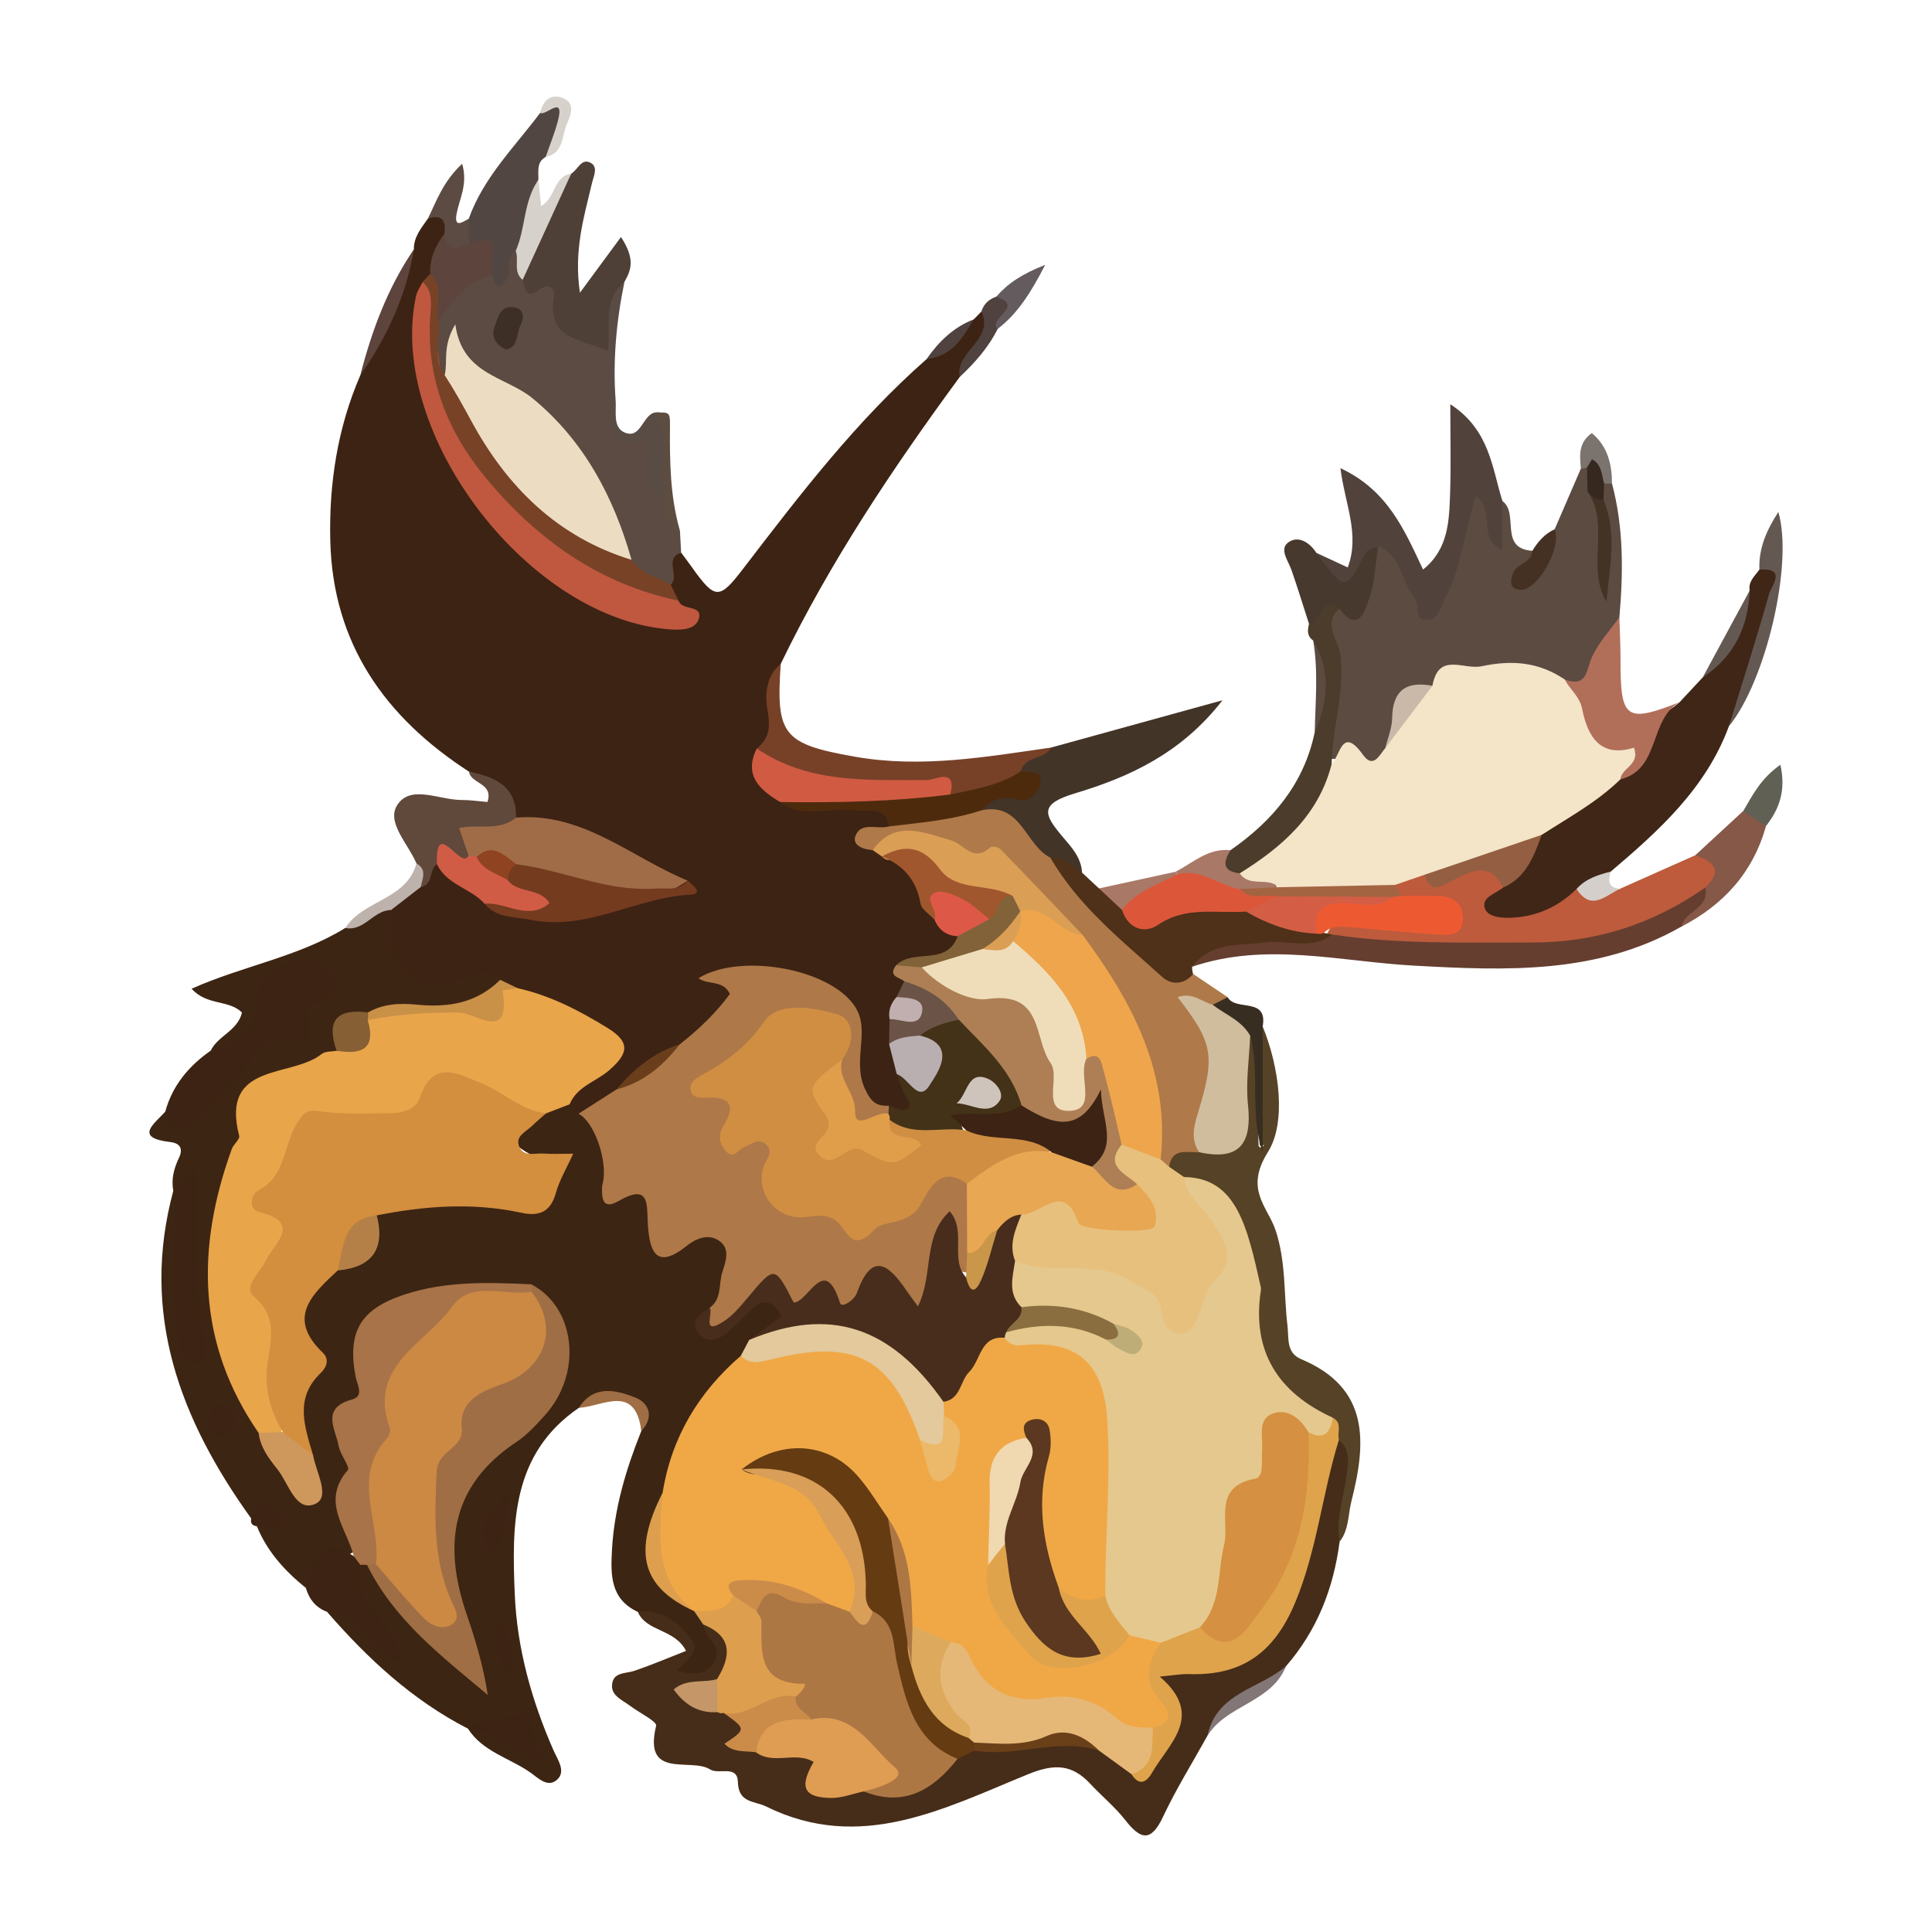 <?xml version="1.0" encoding="utf-8"?>
<!-- Generator: Adobe Illustrator 24.3.0, SVG Export Plug-In . SVG Version: 6.00 Build 0)  -->
<svg version="1.1" id="Layer_1" xmlns="http://www.w3.org/2000/svg" xmlns:xlink="http://www.w3.org/1999/xlink" x="0px" y="0px"
	 width="200px" height="200px" viewBox="0 0 200 200" enable-background="new 0 0 200 200" xml:space="preserve">
<rect x="-205.911" width="200" height="200"/>
<g>
	<path fill="#3D2313" d="M99.344,39.033c-6.922,9.427-13.411,19.124-18.52,29.683c-0.7,1.858-1.114,3.776-0.561,5.723
		c0.372,1.31,0.027,2.347-0.71,3.358c-1.34,2.745,0.701,3.66,2.548,4.674c2.051,0.638,4.155,0.184,6.222,0.354
		c1.514,0.124,3.224-0.191,4.039,1.648c0.664,1.616-2.274,1.345-1.555,2.983c0.374,0.315,0.781,0.555,1.21,0.771
		c3.678,0.518,3.451,4.31,5.341,6.327c0.727,0.853,1.807,1.386,2.255,2.489c-0.66,3.463-3.629,2.687-5.885,3.211
		c-0.875-0.25-0.882-0.245-0.443,0.359c0.225,0.309,0.454,0.611,0.602,0.969c0.141,0.713-0.096,1.361-0.335,2.01
		c-0.304,0.786-0.541,1.59-0.576,2.442c-0.025,0.694-0.008,1.386,0.034,2.079c0.07,1.105,0.377,2.149,0.79,3.169
		c1.594,4.195,1.594,4.195-2.111,4.297c-3.336-0.588-3.212-3.415-3.788-5.818c-0.417-1.738,1.111-3.947-0.84-5.221
		c-2.531-1.653-5.057-3.512-8.323-3.522c-1.196-0.003-2.394,0.021-3.588-0.088c1.393,2.879,0.731,4.086-4.193,7.669
		c-2.548,1.146-4.653,2.912-6.677,4.794c-1.324,1.13-2.589,2.38-4.525,2.309c-0.607-0.17-0.995-0.552-1.135-1.174
		c0.117-2.193,2.006-2.956,3.38-4.1c1.482-1.234,1.517-2.156-0.09-3.403c-2.571-1.996-5.624-2.821-8.56-3.951
		c-0.677-0.308-1.349-0.627-2.06-0.856c-0.77-0.275-1.738-0.56-2.313-0.089c-3.245,2.657-5.903,0.175-8.231-1.288
		c-2.099-1.32-1.205-4.085-0.991-6.305c0.475-1.682,2.15-2.063,3.284-3.032c0.89-0.617,0.81-2.257,2.329-2.216
		c2.047,0.994,3.828,2.405,5.715,3.65c4.173,2.072,8.531,1.561,12.724,0.433c1.875-0.504,3.807-1.261,5.593-2.102
		c-5.279-2.193-10.047-5.592-15.915-6.163c-1.466-1.906-2.296-4.413-4.928-5.221c-8.682-5.617-14.1-13.246-14.365-23.88
		c-0.147-5.906,0.736-11.685,3.11-17.163c2.17-4.206,3.689-8.69,5.542-13.031c-0.019-1.291,0.773-2.211,1.453-3.181
		c1.949-1.626,2.272-0.33,2.394,1.331c-0.272,1.531-1.077,2.877-1.519,4.35c-0.195,0.53-0.421,1.049-0.632,1.573
		c-2.599,10.998,2.197,21.672,12.948,28.482c3.366,2.132,6.735,4.343,10.676,5.34c0.724,0.183,2.044,0.882,1.529-1.006
		c-0.367-0.65-0.638-1.321-0.745-2.053c0.16-1.309-1.029-3.241,1.563-3.441c0.374,0.506,0.756,1.007,1.121,1.52
		c2.414,3.397,2.843,3.354,5.323,0.116c5.845-7.632,11.689-15.273,18.958-21.661c1.956-0.978,3.212-2.788,4.878-4.111
		c0.268-0.274,0.535-0.549,0.803-0.823c1.315,0.612,1.103,1.432,0.546,2.547C101.368,36.328,99.916,37.388,99.344,39.033z"/>
	<path fill="#3D2513" d="M58.97,114.318c0.307,0.325,0.614,0.65,0.92,0.974c0.632,0.308,1.298,0.116,1.95,0.134
		c3.236,0.093,3.763,0.738,2.882,3.844c-0.516,1.822-2.033,3.749,1.723,3.826c1.57,0.032,1.445,1.973,1.658,3.246
		c0.218,1.305,0.508,2.173,2.273,1.887c5.487-0.889,6.538,0.41,4.887,5.708c-0.199,0.638-0.465,1.24-0.865,1.774
		c-0.053,0.468-1.334,1.131-0.116,1.308c0.98,0.143,1.698-1.123,2.513-1.785c1.544-1.256,3.18-1.736,4.433,0.157
		c1.427,2.157-0.899,2.201-1.942,2.927c-0.329,0.229-0.618,0.495-0.856,0.819c-0.454,0.577-0.914,1.147-1.4,1.696
		c-3.683,4.004-6.384,8.552-7.704,13.868c-2.203,6.391-1.959,7.648,2.177,11.131c0.324,0.213,0.618,0.459,0.903,0.722
		c0.566,0.559,1.038,1.189,1.461,1.86c1.526,3.444,0.87,5.377-1.894,5.58c-0.809,0.059-1.673-0.005-2.196-0.645
		c-0.823-1.008,0.363-1.265,0.828-1.766c1.201-1.293,0.479-2.072-0.687-2.796c-1.236-0.768-2.5-1.468-3.887-1.924
		c-2.885-1.326-2.821-3.893-2.678-6.459c0.24-4.281,1.454-8.329,3.04-12.281c-0.066-3.941-1.867-4.603-6.476-2.38
		c-6.987,4.782-6.931,12.088-6.629,19.295c0.236,5.624,1.753,11.037,4.04,16.222c0.386,0.876,1.276,2.096,0.366,2.95
		c-0.988,0.927-2.005-0.172-2.813-0.734c-2.158-1.5-4.923-2.146-6.449-4.538c2.374-1.14,3.825,1.067,6.664,1.816
		c-2.296-2.711-4.501-2.159-6.652-1.802c-5.759-2.952-10.39-7.265-14.592-12.097c3.196-1.64,3.849,1.997,5.847,2.761
		c-1.273-2.41-4.732-4.177-2.534-7.782c0.359-0.162,0.726-0.171,1.099-0.055c3.384,3.757,6.375,7.88,10.653,11.33
		c-0.753-3.633-1.692-6.978-2.507-10.298c-1.481-6.03,1.383-9.988,5.423-13.51c2.561-2.233,5.172-4.393,5.732-7.912
		c0.468-2.939,0.42-5.913-3.085-7.283c-4.009-0.107-8.023-0.399-11.927,0.913c-3.903,1.311-4.94,2.738-4.761,6.733
		c0.024,0.533,0.357,1.201,0.103,1.574c-2.009,2.954-1.158,6.102-1.266,9.32c-0.089,2.66,0.102,5.213,0.353,7.81
		c-1.943,1.075-4.084,1.888-5.32,3.927c-2.169-1.75-4.008-3.764-5.073-6.391c0.217-0.297,0.788-0.591,0.652-0.835
		c-0.323-0.578-0.809,0.016-1.234,0.042c-7.346-10.212-11.529-21.175-8.059-33.955c1.609,1.653,1.041,3.756,1.154,5.706
		c0.176,3.041-0.336,6.124,0.614,9.123c-0.474-5.499-0.891-10.993,0.208-16.423c-0.189,1.107-0.53,1.993-1.982,1.623
		c-0.238-1.216,0.069-2.33,0.587-3.425c0.431-0.912,0.143-1.501-0.903-1.623c-3.805-0.447-1.657-1.878-0.521-3.143
		c1.404,0.453,2.463,0.039,3.599-0.947c3.121-2.709,4.838-7.029,9.623-7.952c1.044-0.201,1.57-2.561,2.394-3.895
		c0.724-1.171-0.513-1.665-1.487-1.571c-2.169,0.208-3.529,1.094-3.89,3.65c-0.482,3.411-2.437,4.688-5.532,4.39
		c0.748-1.547,2.788-2.04,3.237-3.942c-1.368-1.351-3.62-0.686-5.217-2.462c5.325-2.38,11.063-3.291,15.916-6.294
		c1.693-0.32,2.666-2.475,4.727-1.855c0.016,1.319,0.023,2.638,0.051,3.957c0.028,1.34,1.156,1.787,1.811,2.577
		c3.186,3.843,6.564-1.688,9.444,0.685c-1.035,2.969-3.235,3.833-6.201,3.685c-2.225-0.111-4.49-0.243-6.684,0.399
		c-3.194-0.598-2.574,2.936-4.27,3.964c-5.461,1.692-8.606,4.625-10.255,10.852c-2.612,9.867-2.103,18.709,2.965,27.408
		c1.114,2.318,2.176,4.674,4.345,6.44c0.708-1.451-0.181-2.495-0.284-3.621c-0.735-2.752-1.217-5.49,0.313-8.158
		c0.5-0.871,0.521-1.801,0.038-2.68c-2.052-3.733-0.413-6.343,2.555-8.567c3.806-0.285,3.432-3.997,4.996-6.126
		c4.334-1.825,8.854-1.188,13.317-0.884c1.906,0.13,3.42-0.037,4.262-1.966c0.32-0.734,0.669-1.288-0.446-1.858
		c-4.391-2.244-4.381-2.544-0.387-5.486C56.977,114.399,57.908,113.977,58.97,114.318z"/>
	<path fill="#462D19" d="M66.03,166.863c2.543-0.296,4.336,1.11,5.619,2.957c0.849,1.223-0.687,2.037-1.573,3.108
		c1.414,0.418,2.672,0.557,3.624-0.526c1.528-1.737-0.73-2.795-0.912-4.245c3.432,0.776,3.757,1.56,2.342,5.612
		c-0.755,0.971-2.016,0.966-3.09,1.39c0.49,1.174,1.551,0.887,2.291,1.229c0.358,0.082,0.704,0.205,1.041,0.348
		c1.055,0.796,2.728,1.123,1.86,3.199c-0.412,0.986,0.878,0.285,1.216,0.681c1.31,0.357,2.65,0.404,3.982,0.524
		c0.798,0.072,2.133,0.228,2.094,0.846c-0.284,4.487,2.941,2.366,4.845,2.698c3.947,1.134,6.868-0.764,9.591-3.255
		c0.67-0.512,1.41-0.868,2.234-1.051c4.024,0.173,8.033-1.568,12.069-0.119c1.591,0.38,2.66,1.695,4.123,2.29
		c2.915-1.287,4.465-3.304,2.995-6.471c-1.136-2.448-0.324-3.856,2.086-3.743c7.306,0.343,9.943-4.453,11.908-10.204
		c1.17-3.422,1.691-6.985,2.442-10.5c0.279-1.303,0.154-3.217,2.513-2.668c1.508,3.651-0.415,7.086-0.654,10.626
		c-0.622,4.827-2.328,9.187-5.549,12.896c-2.214,2.951-6.531,3.519-8.122,7.176c-1.55,2.796-3.249,5.523-4.607,8.41
		c-1.255,2.668-2.329,2.366-3.917,0.337c-1.067-1.363-2.439-2.483-3.625-3.758c-1.905-2.047-3.753-2.074-6.431-0.981
		c-8.673,3.537-17.332,8.16-27.103,3.347c-1.241-0.611-2.884-0.341-2.94-2.562c-0.046-1.783-1.991-0.719-2.87-1.281
		c-1.984-1.27-6.963,1.113-5.589-4.521c0.109-0.445-1.778-1.364-2.722-2.082c-0.823-0.626-2.076-1.068-1.812-2.367
		c0.228-1.124,1.436-0.95,2.3-1.244c1.735-0.59,3.424-1.313,5.328-2.058C69.83,168.582,66.925,168.95,66.03,166.863z"/>
	<path fill="#5B4B41" d="M155.529,51.871c1.77,1.272-0.416,4.927,3.1,5.147c0.623,0.589,0.241,1.138-0.294,2.1
		c1.586-1.374,2.793-2.43,2.606-4.334c0.903-2.089,1.805-4.179,2.708-6.268c0.355-0.246,0.692-0.211,1.013,0.066
		c0.479,0.665,0.494,1.431,0.478,2.201c1.119,2.887,1.474,5.836,0.754,8.521c0.265-2.291,1.055-4.962-0.515-7.499
		c-0.082-0.622,0.04-1.193,0.403-1.71c0.36-0.308,0.725-0.314,1.095-0.021c1.209,4.553,1.166,9.175,0.761,13.818
		c-0.647,1.944-1.309,3.866-2.238,5.717c-0.83,1.655-1.931,1.932-3.498,1.45c-4.427-1.759-8.823-2.129-13.154,0.301
		c-4.094,0.289-3.379,4.026-4.567,6.394c-1.864,3.465-4.603,0.255-6.848,0.89c0.554-5.195-0.152-10.421,0.415-15.611
		c1.811-0.297,3.157-0.985,3.364-3.137c0.123-1.283,0.465-2.616,1.565-3.539c3.514,0.153,3.076,3.982,5.342,5.674
		c1.603-2.313,2.524-4.808,2.94-7.588c0.2-1.333,0.116-3.446,1.956-3.452c1.857-0.006,1.721,1.969,1.858,3.395
		C154.756,53.465,154.711,52.539,155.529,51.871z"/>
	<path fill="#5C4B42" d="M70.509,57.202c-1.82,0.636-0.111,2.413-1.076,3.325c-2.127,0.596-3.439-0.568-4.575-2.115
		c-1.206-4.769-4.264-8.581-6.617-12.759c-2.387-4.238-7.702-4.65-10.697-8.185c-0.604-0.713-0.615,1.872-1.993,1.49
		c-1.759-1.501-1.225-3.431-1.01-5.304c0.784-3.009,2.827-4.786,5.667-5.774c1.788,0.464,1.546-2.365,3.258-2.032
		c0.835,0.665,0.726,1.89,1.535,2.566c0.897,0.53,2.692,0.12,2.735,1.267c0.141,3.794,3.673,4.554,5.552,6.765
		c0.309,2.131,0.039,4.274,0.151,6.407c0.096,1.839,0.425,3.485,2.849,2.019c1.919-1.161,2.16,0.083,1.919,1.444
		c-0.318,1.795-0.137,3.447,0.606,5.074c0.549,1.174,0.554,2.59,1.575,3.556C70.43,55.699,70.47,56.451,70.509,57.202z"/>
	<path fill="#402617" d="M178.968,75.199c-2.367,6.398-7.215,10.776-12.222,15.025c-1.006,0.901-1.998,1.818-3.118,2.585
		c-1.939,1.96-4.28,3.038-7.034,3.129c-1.368,0.045-2.758-0.25-3.39-1.567c-0.649-1.352,0.547-2.127,1.388-2.934
		c2.325-1.17,3.153-3.585,4.559-5.521c2.585-2.112,5.504-3.747,8.181-5.729c1.656-0.821,2.418-2.271,2.954-3.963
		c0.558-1.763,2.322-2.41,3.577-3.526c0.8-0.858,1.6-1.716,2.401-2.574c2.57-2.482,3.94-5.613,4.86-8.987
		c-0.158-0.953,0.537-1.511,1.009-2.171c1.756-0.635,2.47-0.196,1.869,1.552c-1.512,4.394-2.186,9.063-4.328,13.245
		C179.429,74.237,179.157,74.698,178.968,75.199z"/>
	<path fill="#AF7949" d="M90.34,88.006c-0.969-0.065-2.143-0.492-1.788-1.46c0.557-1.519,2.276-0.656,3.452-0.991
		c2.667-2.308,6.154-1.673,9.212-2.581c4.182-0.681,5.735,2.705,7.922,5.117c2.801,4.3,6.716,7.558,10.375,11.058
		c1.123,1.074,2.553,1.389,4,1.674c1.193,0.803,2.386,1.606,3.579,2.41c-0.395,0.705-0.983,1.113-1.779,1.175
		c-0.248,0.002-0.515,0.009-0.782,0.026c2.842,5.039,0.631,10.005-0.216,14.993c-1.079,0.862-2.356,1.297-3.652,1.7
		c-0.644-0.179-1.002-0.644-1.239-1.233c-0.548-1.819-0.471-3.721-0.469-5.562c0.007-6.73-4.811-11.254-7.427-16.772
		C105.576,90.469,98.446,85.621,90.34,88.006z"/>
	<path fill="#564226" d="M121.031,120.791c0.286-2.031,1.855-1.442,3.099-1.518c2.941-1.241,4.048-3.397,3.768-6.604
		c-0.165-1.896-0.532-4.06,1.289-5.599c2.043,1.341,0.752,3.366,0.948,5.05c0.248,2.133,0.062,4.317,0.156,6.477
		c0.191,0.525,0.843-0.326,0.41-0.009c-0.178,0.13-0.311,0.052-0.316-0.237c-0.068-4.034-0.698-8.085,0.328-12.089
		c1.756,4.321,2.455,9.959,0.539,13.001c-2.45,3.89-0.02,5.653,0.789,8.075c1.095,3.28,0.845,6.596,1.237,9.887
		c0.155,1.302-0.151,2.818,1.403,3.469c7.161,2.997,6.752,8.668,5.216,14.714c-0.357,1.404-0.245,2.957-1.218,4.183
		c-0.396-2.243,0.351-4.356,0.662-6.528c0.19-1.329,0.596-2.881-0.735-4.011c-0.696-0.601-1.219-1.38-1.98-1.917
		c-5.193-2.606-7.283-6.668-7.248-12.596c0.029-4.886-0.97-9.999-6.795-11.933C121.814,122.214,121.16,121.725,121.031,120.791z"/>
	<path fill="#BD5B3C" d="M155.598,91.88c-0.764,0.654-2.334,1.007-1.865,2.203c0.347,0.886,1.788,0.975,2.884,0.911
		c2.572-0.15,4.758-1.168,6.588-2.969c1.504-0.096,3.013,0.71,4.513-0.028c2.59-1.153,5.181-2.306,7.771-3.459
		c0.928,0.218,2.296-0.609,2.736,0.659c0.601,1.735-0.849,2.767-1.868,3.886c-4.953,3.686-10.58,5.572-16.686,5.598
		c-7.146,0.03-14.345,0.705-21.41-1.003c-0.404-0.118-0.776-0.318-1.104-0.583c1.008-2.079,1.473-2.318,4.428-2.081
		c2.243,0.18,4.44,0.939,6.729,0.543c0.396-0.069,0.758-0.231,1.16-0.786c-1.092-1.368-2.961-0.741-4.251-1.503
		c-0.772-0.466-1.227-1.106-1.132-2.05c0.888-1.116,2.1-1.319,3.419-1.227c1.619,0.862,3.027-0.452,4.534-0.443
		C153.623,89.558,156.011,88.696,155.598,91.88z"/>
	<path fill="#51433B" d="M155.529,51.871c0,1.583,0,3.166,0,5.08c-2.704-1.299-0.636-4.078-2.748-5.591
		c-1.168,3.586-1.461,7.324-3.18,10.562c-0.481,0.905-0.679,2.289-1.967,2.255c-1.339-0.035-0.628-1.568-1.164-2.212
		c-1.42-1.706-1.347-4.454-3.799-5.424c-0.47,0.488-0.702,1.09-0.899,1.729c-0.435,1.41-0.915,3.07-2.814,2.604
		c-1.692-0.415-3.134-1.442-2.686-3.642c1.034,0.48,2.067,0.96,3.245,1.507c1.291-3.432-0.307-6.604-0.756-10.275
		c4.862,2.276,6.589,6.309,8.552,10.496c2.629-2.11,2.699-5.017,2.799-7.847c0.102-2.886,0.023-5.778,0.023-9.265
		C154.196,44.474,154.45,48.396,155.529,51.871z"/>
	<path fill="#653E30" d="M137.892,96.737c6.874,1.045,13.794,0.817,20.712,0.83c6.611,0.013,12.548-1.919,17.928-5.693
		c0.946,0.057,1.024,0.589,0.576,1.231c-0.806,1.152-1.857,2.066-3.047,2.815c-8.688,4.965-18.164,4.562-27.651,4.045
		c-7.67-0.418-15.345-2.488-23,0.112c-0.208-2.711,2.051-2.703,3.681-3.163C130.652,95.91,134.288,96.719,137.892,96.737z"/>
	<path fill="#433428" d="M108.739,88.789c-2.602-1.294-3.01-5.754-7.09-4.917c-0.036-2.063,1.612-2.015,2.912-2.163
		c1.689-0.192,1.455-0.99,0.872-2.048c0.17-2.18,2.375-1.326,3.371-2.273c5.633-1.554,11.266-3.108,17.748-4.897
		c-4.277,5.521-9.699,7.967-15.276,9.639c-3.658,1.097-3.249,2.145-1.341,4.41c0.926,1.099,2.002,2.195,2.076,3.795
		C110.433,90.85,109.816,89.332,108.739,88.789z"/>
	<path fill="#3D2313" d="M21.812,108.761c3.04-0.664,4.775-2.283,4.705-5.663c-0.048-2.308,4.92-4.843,6.614-3.367
		c0.997,0.869,2.769,2.282,0.361,3.755c-0.227,0.139-0.462,0.392-0.688,0.386c-2.73-0.078,1.695,5.044-2.818,3.792
		c-2.885-0.8-3.662,1.991-5.122,3.551c-1.452,1.552-2.893,3.115-4.385,4.629c-1.486,1.508-2.733,1.648-3.374-0.757
		C17.846,112.361,19.546,110.35,21.812,108.761z"/>
	<path fill="#4E4036" d="M62.91,36.34c-2.456-1.246-6.328-1.023-5.579-5.57c0.149-0.905-0.453-1.562-1.486-0.784
		c-1.414,1.065-1.486-0.122-1.74-1.018c-0.145-4.497,3.178-7.407,5.026-10.992c0.662-0.373,1.008-1.548,1.898-1.174
		c0.969,0.406,0.424,1.424,0.263,2.113c-0.816,3.486-1.917,6.926-1.258,11.386c1.524-2.068,2.739-3.718,4.248-5.765
		c1.58,2.397,0.972,3.524,0.359,4.65C63.033,31.321,63.933,34.064,62.91,36.34z"/>
	<path fill="#4F3019" d="M108.739,88.789c1.462-0.271,2.192,1.007,3.271,1.546c0.585,0.544,1.17,1.088,1.755,1.632
		c1.184,0.536,2.411,1.001,3.32,1.993c1.233,0.849,2.519,0.73,3.82,0.207c2.569-1.032,5.202-1.021,7.872-0.523
		c2.421,0.786,4.827,1.62,7.294,2.265c0.374,0.152,0.698,0.376,0.977,0.666c0.281,0.054,0.563,0.108,0.844,0.162
		c-2.147,1.68-4.634,0.52-6.947,0.823c-2.681,0.351-5.61-0.086-7.534,2.516c-0.017,0.255,0.017,0.503,0.103,0.745
		c-0.958,1.149-2.263,1.156-3.187,0.323C116.123,97.356,111.641,93.805,108.739,88.789z"/>
	<path fill="#774128" d="M108.804,77.388c-0.66,1.301-2.74,0.799-3.118,2.457c-1.762,2.614-4.42,2.898-7.234,2.787
		c-3.279-1.732-6.803-0.649-10.206-0.811c-3.922-0.186-7.283-1.337-9.906-4.338c1.41-1.109,1.398-2.375,1.091-4.118
		c-0.263-1.491-0.1-3.415,1.393-4.65c-0.52,7.381,0.23,8.309,7.708,9.623C95.362,79.539,102.077,78.354,108.804,77.388z"/>
	<path fill="#4B3C2B" d="M138.649,62.996c-1.811,1.618-0.056,3.306,0.124,4.836c0.454,3.865-0.857,7.489-0.918,11.248
		c0.97,1.192,0.355,2.374-0.257,3.346c-2.364,3.755-4.886,7.391-9.591,8.546c-2.129-0.575-2.62-1.502-0.631-2.957
		c4.36-3.031,7.603-6.86,8.722-12.207c0.8-3.183,1.067-6.356-0.158-9.505c-0.661-0.446-0.589-1.076-0.434-1.727
		C136.494,63.928,135.995,60.324,138.649,62.996z"/>
	<path fill="#514641" d="M53.389,25.966c-1.081,0.724-0.462,2.018-0.931,2.871c-0.87,1.585-1.255,0.605-1.493-0.447
		c-0.862-1.268-1.605-2.631-2.844-3.606c-0.23-0.784-0.014-1.482,0.404-2.141c1.527-4.284,4.748-7.425,7.391-10.955
		c0.49-0.713,1.257-1.273,2.014-1.01c1.052,0.366,0.544,1.281,0.257,2.008c-0.484,1.226-0.587,2.635-1.701,3.561
		c-0.985,0.559-0.717,1.517-0.756,2.378C54.413,20.9,56.485,24.258,53.389,25.966z"/>
	<path fill="#B16F5A" d="M173.862,72.698c-3.186,1.779-1.953,6.947-6.115,7.976c-0.638-1.647,0.603-2.062,1.627-2.571
		c-5.005,0.475-6.395-0.971-7.383-7.754c2.341,0.848,2.203-1,2.822-2.357c0.679-1.488,1.862-2.746,2.826-4.102
		c0.041,1.448,0.12,2.894,0.117,4.341C167.74,74.46,168.291,74.87,173.862,72.698z"/>
	<path fill="#60493B" d="M45.231,89.446c-0.857,0.579-0.328,2.135-1.67,2.373c-0.504-0.746-0.023-1.673-0.448-2.433
		c-0.844-2.018-3.15-4.251-1.986-6.057c1.379-2.14,4.355-0.512,6.636-0.516c0.899-0.002,1.798,0.134,2.701,0.208
		c0.648-2.004-1.732-1.852-1.908-3.136c2.646,0.534,4.925,1.445,4.866,4.751c-0.409,1.415-1.621,1.782-2.788,1.704
		c-1.963-0.131-1.451,1.397-1.832,2.348c-0.669,0.635-1.568,0.723-2.111,0.143C45.436,87.491,45.402,88.508,45.231,89.446z"/>
	<path fill="#3D2313" d="M37.294,161.99c-1.063,4.411,4.155,6.038,4.461,10.157c-3.507-0.674-4.265-5.229-7.902-5.293
		c-1.166-0.436-1.85-1.3-2.19-2.469c0.921-2.204,0.846-5.914,4.964-3.288C37.247,161.097,37.638,161.269,37.294,161.99z"/>
	<path fill="#48392E" d="M138.649,62.996c-2.099-1.567-1.77,1.7-3.143,1.58c-0.6-1.857-1.173-3.723-1.812-5.567
		c-0.334-0.965-1.296-2.153-0.335-2.857c1.02-0.748,2.201-0.024,2.911,1.081c2.937,4.032,3.044,4.021,5.106-0.002
		c0.183-0.357,0.851-0.465,1.294-0.688c-0.287,1.823-0.337,3.728-0.941,5.439C141.317,63.147,140.644,65.685,138.649,62.996z"/>
	<path fill="#855847" d="M174.061,95.921c0.356-1.634,2.956-1.896,2.471-4.045c1.908-1.817,0.825-2.699-1.041-3.337
		c1.658-1.531,3.317-3.061,4.976-4.592c1.172-0.06,1.945,0.478,2.345,1.571C181.473,90.313,178.426,93.671,174.061,95.921z"/>
	<path fill="#584C45" d="M62.91,36.34c0.397-2.428-0.648-5.206,1.731-7.154c-0.838,4.055-1.213,8.15-0.909,12.282
		c0.084,1.146-0.304,2.757,0.898,3.291c1.649,0.732,1.834-1.556,3.012-2.018c1.112-0.282,1.428,0.44,1.385,1.276
		c-0.132,2.566,0.498,5.169-0.361,7.699c-2.735-1.751-2.047-4.125-0.85-6.654c-3.991,1.453-4.662,1.016-4.771-2.79
		C62.988,40.296,62.954,38.318,62.91,36.34z"/>
	<path fill="#645952" d="M178.968,75.199c1.409-4.565,2.883-9.112,4.165-13.713c0.215-0.772,1.907-2.745-1.001-2.52
		c-0.093-2.217,0.764-4.115,1.959-5.967C185.664,58.292,182.835,70.457,178.968,75.199z"/>
	<path fill="#D6D1CB" d="M53.389,25.966c1.042-2.364,0.785-5.143,2.342-7.342c0.093,0.868,0.185,1.736,0.288,2.701
		c1.505-0.802,1.251-3.065,3.112-3.349c-1.675,3.664-3.35,7.329-5.026,10.993C53.083,28.155,53.751,26.937,53.389,25.966z"/>
	<path fill="#382D21" d="M130.713,106.261c0,4.326,0,8.652,0,12.978c-1.385-3.968-0.244-8.07-1.295-12.022
		c-2-0.21-3.406-1.141-3.882-3.2c0.52-0.261,1.04-0.522,1.559-0.784C127.892,104.729,131.259,103.155,130.713,106.261z"/>
	<path fill="#5C4B42" d="M48.525,22.642c0.011,0.839,0.023,1.678,0.034,2.517c-0.44,0.882-1.107,1.424-2.086,0.956
		c-0.825-0.394-0.767-1.168-0.468-1.923c0.18-1.342-0.227-2.04-1.709-1.564c0.902-1.841,1.568-3.831,3.548-5.677
		c0.605,2.112-0.267,3.585-0.565,5.115C46.969,23.66,47.846,23.011,48.525,22.642z"/>
	<path fill="#5D443C" d="M42.843,25.809c-0.784,4.796-2.773,9.08-5.542,13.031C38.49,34.217,40.135,29.787,42.843,25.809z"/>
	<path fill="#453124" d="M160.941,54.785c0.773,1.892-1.784,6.428-3.599,6.273c-1.138-0.098-1.007-0.962-0.697-1.753
		c0.389-0.991,1.9-1.02,1.984-2.286C159.204,56.071,159.909,55.259,160.941,54.785z"/>
	<path fill="#A97866" d="M127.376,88.015c-0.76,1.235-0.846,2.197,0.968,2.389c1.33,0.478,3.612-1.177,3.859,1.727
		c-1.085,0.911-2.38,0.846-3.672,0.801c-2.271-0.376-4.384-1.228-6.459-2.194c-0.129-0.163-0.256-0.328-0.383-0.493
		C123.512,89.316,125.089,87.76,127.376,88.015z"/>
	<path fill="#606055" d="M182.811,85.517c-0.782-0.524-1.563-1.048-2.345-1.571c0.959-1.633,1.81-3.355,3.841-4.781
		C184.897,81.847,184.195,83.753,182.811,85.517z"/>
	<path fill="#4F423F" d="M99.344,39.033c-0.518-2.683,3.645-3.816,2.248-6.791c0.249-0.771,0.766-1.271,1.532-1.521
		c1.451-0.61,2.122-0.241,1.481,1.339c-0.291,0.718-0.928,1.292-1.326,1.988C102.315,35.985,100.902,37.566,99.344,39.033z"/>
	<path fill="#5D4D41" d="M68.666,51.717c-0.456-2.979,1.073-6.184-1.024-8.976c1.619-0.1,1.726-0.099,1.715,1.218
		c-0.032,3.703-0.004,7.391,1.033,10.989C68.846,54.388,68.6,53.136,68.666,51.717z"/>
	<path fill="#635B5D" d="M103.278,34.048c-1.095-1.061,2.899-2.357-0.154-3.327c1.194-1.368,2.632-2.344,5.075-3.303
		C106.672,30.374,105.335,32.463,103.278,34.048z"/>
	<path fill="#837677" d="M125.007,179.66c0.914-4.423,5.376-4.827,8.122-7.176C131.629,176.244,127.01,176.471,125.007,179.66z"/>
	<path fill="#BEB2AD" d="M43.113,89.385c1.119,0.632,0.613,1.564,0.449,2.433c-1.029,0.797-2.058,1.594-3.086,2.39
		c-1.816,0.006-2.759,2.237-4.728,1.855C37.59,93.161,42.072,93.172,43.113,89.385z"/>
	<path fill="#A97866" d="M116.148,94.193c-0.795-0.742-1.59-1.484-2.384-2.226c2.642-0.574,5.283-1.149,7.925-1.723
		c0,0,0.18,0.263,0.18,0.263C120.617,92.753,118.398,93.496,116.148,94.193z"/>
	<path fill="#645952" d="M181.123,61.137c-0.146,3.793-1.635,6.86-4.86,8.987C177.883,67.128,179.503,64.132,181.123,61.137z"/>
	<path fill="#D6D1CB" d="M56.487,16.246c0.418-1.208,0.907-2.396,1.24-3.626c0.802-2.965-1.227-0.572-1.811-0.933
		c0.268-1.227,1.043-1.992,2.256-1.569c1.416,0.494,0.954,1.725,0.525,2.68C58.137,14.044,58.39,15.853,56.487,16.246z"/>
	<path fill="#A06E44" d="M59.916,145.742c1.567-2.449,3.884-1.84,5.872-1.061c1.4,0.549,1.965,2.018,0.603,3.443
		C65.75,143.199,62.419,145.599,59.916,145.742z"/>
	<path fill="#7A736E" d="M164.279,48.412c-0.208,0.049-0.418,0.084-0.631,0.104c-0.105-1.315-0.306-2.659,1.141-3.683
		c1.653,1.392,2.074,3.229,2.087,5.241c-0.274-0.007-0.548-0.015-0.821-0.022C165.13,49.867,165.428,48.355,164.279,48.412z"/>
	<path fill="#3D2313" d="M26.007,157.202c0.18-1.323,0.798-2.003,2.156-1.319c0.787,0.396,1.273,1.201,0.877,1.99
		c-0.637,1.268-1.62,0.103-2.451,0.122C26.104,157.944,25.904,157.684,26.007,157.202z"/>
	<path fill="#D5CFCC" d="M167.719,91.997c-1.5,0.687-2.994,2.405-4.512,0.027c0.941-1.069,2.229-1.457,3.54-1.801
		C166.455,91.152,166.449,91.925,167.719,91.997z"/>
	<path fill="#5B4B41" d="M135.941,66.302c1.854,3.138,1.571,6.312,0.158,9.505C136.173,72.637,136.475,69.463,135.941,66.302z"/>
	<path fill="#4F423F" d="M100.789,33.066c-1.121,1.97-2.327,3.839-4.878,4.111C97.174,35.376,98.693,33.878,100.789,33.066z"/>
	<path fill="#AE7848" d="M73.455,135.386c1.294-0.902,0.921-2.429,1.308-3.657c0.344-1.091,0.899-2.476-0.351-3.307
		c-1.136-0.756-2.414-0.184-3.354,0.57c-3.185,2.553-3.813,0.43-3.989-2.188c-0.14-2.095,0.269-4.384-3.086-2.451
		c-1.635,0.942-1.707-0.376-1.652-1.546c0.006-0.131,0.061-0.26,0.088-0.391c0.484-2.358-0.912-6.287-2.53-7.123
		c1.312-0.839,2.623-1.678,3.934-2.518c2.345-1.316,4.302-3.175,6.529-4.655c1.981-1.544,3.767-3.272,5.2-5.218
		c-0.673-1.493-2.246-0.902-3.257-1.635c4.503-2.784,14.433-0.859,16.489,3.429c1.127,2.351-0.521,5.278,0.754,8.018
		c0.653,1.404,1.197,1.794,2.477,1.757c0.288,0.367,0.289,0.736,0.008,1.107c-3.55,1.738-3.927,1.605-4.845-1.827
		c-0.333-1.245-0.916-2.454-0.676-3.802c0.247-1.554,1.011-3.548-1.174-4.045c-2.007-0.457-4.462-0.731-5.918,1.332
		c-1.454,2.06-3.506,3.264-5.846,4.845c1.596,1.09,3.574,1.961,2.546,4.41c-0.452,1.076,0.323,1.341,1.326,1.174
		c2.921-0.487,3.148,1.175,2.634,3.385c-0.267,1.149,0.043,2.113,0.893,2.917c2.947,2.788,10.971,2.494,14.021-0.514
		c2.945-2.905,3.73-2.953,5.914-0.36c0.415,2.104,0.245,4.223,0.217,6.338c-0.029,0.834-0.154,1.647-0.579,2.382
		c-2.001-0.318-2.001-0.318-2.457-4.27c-0.922,1.826-0.876,3.513-1.179,5.126c-0.566,3.009-1.738,3.551-3.823,1.538
		c-1.543-1.489-2.514-1.711-3.699,0.201c-0.499,0.805-1.509,1.74-2.275,1.217c-1.624-1.109-4.062-0.033-4.483-0.383
		c-4.038-3.349-5.363,1.054-7.881,2.214C72.57,138.455,72.806,136.782,73.455,135.386z"/>
	<path fill="#E9A54A" d="M26.771,148.336c-6.403-9.279-6.479-19.16-2.777-29.391c0.178-0.493,0.859-1.002,0.766-1.365
		c-1.974-7.699,5.413-5.952,8.538-8.47c0.369-0.297,1.028-0.235,1.553-0.339c2.39-0.028,1.533-3.5,3.838-3.62
		c2.826-1.171,5.8-0.535,8.704-0.746c1.419-0.103,3.614,1.338,3.696-1.893c0.02-0.795,1.588-0.513,2.486-0.217
		c3.391,0.755,6.394,2.316,9.344,4.133c2.528,1.557,1.951,2.77,0.166,4.344c-1.359,1.199-3.349,1.669-4.117,3.547
		c-0.814,0.312-1.629,0.624-2.443,0.936c-2.409,1.353-4.026-0.651-5.831-1.506c-2.586-1.224-4.697-2.159-6.944,0.87
		c-1.781,2.4-4.896,1.664-7.528,1.675c-4.98,0.02-8.534,5.079-6.698,9.701c0.69,1.737,0.003,3.177-0.855,4.521
		c-1.109,1.737-1.552,3.373-0.177,5.159c0.322,0.418,0.633,0.98,0.529,1.485c-0.784,3.814,0.482,7.602,0.086,11.407
		C28.276,149.012,27.506,148.853,26.771,148.336z"/>
	<path fill="#BF583F" d="M70.25,62.182c0.324,1.089,2.52,0.366,2.091,1.869c-0.308,1.08-1.665,1.181-2.757,1.117
		c-14.709-0.872-29.593-20.25-26.515-34.534c0.109-0.507,0.449-0.965,0.681-1.446c1.909,0.01,1.63,1.451,1.527,2.559
		c-0.973,10.527,5.087,17.304,12.45,23.339C61.478,58.159,66.014,59.923,70.25,62.182z"/>
	<path fill="#AE7F55" d="M93.61,101.583c-0.526-0.427-1.726-0.51-0.846-1.656c0.727-0.466,1.518-0.322,2.3-0.245
		c3.348,0.716,6.251,2.656,9.795,3.078c2.997,0.357,3.453,3.682,4.559,6.036c0.616,1.311,0.155,2.893,1.051,4.336
		c1.045-1.078,0.484-2.644,1.334-3.648c1.686-1.626,2.594-0.392,3.277,0.998c1.118,2.278,1.507,4.758,1.677,7.27
		c-0.868,2.041,1.157,3.474,1.136,5.342c-2.649,1.79-4.046,0.209-5.236-1.937c0.417-1.636,1.163-3.232,0.695-5.023
		c-2.895,1.313-5.597,1.442-7.918-1.107c-1.753-3.272-4.195-6.031-6.599-8.815C97.366,104.361,94.997,103.524,93.61,101.583z"/>
	<path fill="#A06C48" d="M48.5,88.549c-0.287-0.836-0.575-1.672-0.975-2.835c1.957-0.433,4.202,0.376,5.896-1.079
		c6.922-0.565,11.916,4.12,17.749,6.52c-2.726,2.061-5.984,1.91-8.963,1.438c-2.671-0.424-5.415-0.996-8.013-1.921
		c-1.534-0.698-2.951-1.779-4.795-1.544C49.015,89.069,48.715,88.874,48.5,88.549z"/>
	<path fill="#784227" d="M70.25,62.182c-8.287-1.738-14.754-6.404-20.022-12.794c-3.988-4.837-6.155-10.405-5.677-16.827
		c0.086-1.161,0.245-2.437-0.802-3.373c0.264-0.287,0.529-0.574,0.793-0.862c2.781,1.189,0.903,3.184,0.842,4.865
		c0.219,1.881-0.635,3.884,0.646,5.643c1.35,0.235,2.006,1.319,2.492,2.361c3.332,7.138,8.845,12.068,15.651,15.73
		c0.47,0.253,0.79,0.699,1.202,1.029c0.952,1.49,2.677,1.761,4.058,2.574C69.706,61.079,69.978,61.631,70.25,62.182z"/>
	<path fill="#433218" d="M99.244,105.547c2.541,2.687,5.429,5.12,6.506,8.88c-1.043,2.158-2.991,1.964-4.806,1.651
		c-1.259-0.217-1.826-0.281-1.124,1.169c-2.694,1.03-5.323,1.308-7.766-0.646c-0.294-0.417-0.32-0.852-0.08-1.302
		c0.015-0.276,0.029-0.553,0.044-0.829c0.6,0.155,1.362,0.613,1.763,0.398c0.738-0.396,0.161-1.029-0.136-1.589
		c-0.347-0.655-0.546-1.388-0.81-2.087c3.673-0.286,3.673-0.286,2.194-4.487C96.134,105.224,97.516,104.752,99.244,105.547z"/>
	<path fill="#DA9E55" d="M90.34,88.006c2.311-3.249,5.394-1.779,8.101-1.019c1.362,0.382,2.289,2.353,4.063,0.732
		c0.169-0.155,0.844-0.038,1.053,0.177c2.861,2.936,5.682,5.911,8.512,8.877c-2.676,0.834-4.268-1.418-6.367-2.23
		c-0.571-0.409-1.081-0.902-1.696-1.254c-3.277-0.582-6.606-1.142-8.78-4.008c-1.21-1.596-2.803,0.596-3.943-0.623
		C90.969,88.441,90.654,88.224,90.34,88.006z"/>
	<path fill="#753B1F" d="M53.463,89.461c4.828,0.614,9.366,2.866,14.366,2.524c1.172-0.08,2.436,0.294,3.341-0.831
		c0.516,0.441,1.731,1.391,0.321,1.461c-5.643,0.282-10.738,3.809-16.626,2.597c-1.685-0.347-3.46-0.146-4.699-1.656
		c1.512-1.44,3.186-0.081,4.769-0.28c-1.256-0.456-2.648-0.753-2.891-2.427C52.178,90.038,52.239,89.153,53.463,89.461z"/>
	<path fill="#D05B42" d="M78.34,77.484c5.406,3.683,11.547,3.243,17.639,3.268c0.785,0.003,3.121-1.363,2.392,1.492
		c-0.924,1.155-2.318,1.416-3.576,1.346c-4.679-0.263-9.395,0.377-14.043-0.565C78.631,81.751,76.969,80.278,78.34,77.484z"/>
	<path fill="#4E2A0D" d="M80.752,83.025c5.889,0.082,11.768-0.034,17.62-0.781c2.523-0.539,5.093-0.935,7.314-2.398
		c0.814,0.167,2.187-0.276,2.033,1.121c-0.112,1.012-1.091,2.111-2.21,1.826c-1.62-0.412-2.806-0.123-3.859,1.08
		c-3.133,1.034-6.401,1.285-9.645,1.682c-0.321-2.176-2.042-1.466-3.356-1.658C86.025,83.514,83.213,84.843,80.752,83.025z"/>
	<path fill="#D05C46" d="M52.586,91.14c1.063,1.385,3.253,0.699,4.3,2.356c-2.267,1.899-4.515-0.173-6.719,0.061
		c-1.437-1.619-3.944-1.952-4.935-4.109c-0.188-4.975,2.556,0.782,3.269-0.897c0.28,0.049,0.559,0.099,0.839,0.149
		C50.883,88.899,51.79,89.945,52.586,91.14z"/>
	<path fill="#A1572D" d="M91.283,88.659c2.406-1.305,4.212-1.107,6.037,1.352c1.734,2.337,5.152,1.374,7.518,2.746
		c-0.5,1.144-0.854,2.415-2.344,2.702c-1.933,0.25-3.689-3.553-5.756-0.248c-0.503-0.56-1.344-1.062-1.45-1.689
		C94.872,91.075,93.499,89.553,91.283,88.659z"/>
	<path fill="#5D443C" d="M45.385,33.191c-0.311-1.616,0.584-3.441-0.842-4.864c-0.089-1.583,0.547-2.907,1.463-4.134
		c0.24,1.936,1.321,1.65,2.553,0.966c4.083-1.368,1.767,2.033,2.406,3.231C48.398,29.167,46.856,31.138,45.385,33.191z"/>
	<path fill="#B9AFB1" d="M95.241,107.203c4.028,0.965,1.708,4,0.971,5.168c-1.173,1.86-2.165-0.817-3.377-1.178
		c-0.265-1.039-0.531-2.077-0.796-3.116C92.797,106.655,93.809,106.159,95.241,107.203z"/>
	<path fill="#826239" d="M102.404,95.156c1.133-0.473,0.688-2.549,2.434-2.4c0.257,0.52,0.515,1.039,0.772,1.559
		c0.011,0.187,0.021,0.373,0.033,0.56c-0.491,2.314-2.385,3.245-4.192,4.269c-1.95,0.699-3.784,2.115-6.033,0.997
		c-0.885-0.071-1.77-0.142-2.656-0.214c1.754-1.786,5.261,0.139,6.372-3.011C99.648,95.259,100.878,94.933,102.404,95.156z"/>
	<path fill="#C99048" d="M53.577,102.294c-0.522,0.081-1.044,0.162-1.567,0.242c0.929,5.462-2.764,2.28-4.501,2.278
		c-3.181-0.004-6.322,0.162-9.44,0.785c-0.254-0.185-0.334-0.363-0.242-0.536c0.091-0.169,0.18-0.254,0.269-0.254
		c1.587-0.92,3.352-0.978,5.075-0.807c3.255,0.324,6.199-0.171,8.608-2.574C52.38,101.716,52.978,102.005,53.577,102.294z"/>
	<path fill="#6B5447" d="M95.241,107.203c-1.121,0.094-2.258,0.131-3.202,0.874c0.018-0.856,0.035-1.713,0.053-2.569
		c0.744-0.607,2.287-0.964,0.718-2.295c0.267-0.543,0.534-1.087,0.8-1.631c2.324,0.687,4.287,1.889,5.634,3.965
		C97.822,105.889,96.403,106.235,95.241,107.203z"/>
	<path fill="#DE5848" d="M102.404,95.156c-1.089,0.587-2.179,1.173-3.268,1.76c-1.165-0.054-1.95-0.642-2.397-1.706
		c0.439-0.973-1.198-2.193,0.003-2.79c0.701-0.348,2.018,0.198,2.901,0.65C100.654,93.588,101.491,94.446,102.404,95.156z"/>
	<path fill="#C0AFAE" d="M92.81,103.213c1.172,0.089,2.934,0.068,2.642,1.556c-0.346,1.766-2.166,0.661-3.36,0.739
		C91.929,104.618,92.217,103.868,92.81,103.213z"/>
	<path fill="#6B3E1B" d="M70.354,108.119c-1.711,2.205-3.752,3.947-6.529,4.656C65.605,110.668,67.663,108.949,70.354,108.119z"/>
	<path fill="#F0A847" d="M68.596,154.518c0.919-5.738,3.731-10.393,8.09-14.164c0.91-0.205,1.843-0.389,2.696-0.74
		c8.097-3.324,14.684,1.589,16.718,8.77c0.386,1.037,0.127,2.358,1.433,3.143c1.249-1.808,0.592-3.418-0.328-5.017
		c-0.15-0.602-0.091-1.182,0.177-1.743c1.058-1.49,2.102-2.99,2.949-4.61c0.881-1.686,2.167-2.558,4.123-2.247
		c8.299-0.266,10.629,1.988,11.266,10.656c0.402,5.463,0.192,10.885-0.648,16.292c-1.789,2.307-3.733,1.892-5.74,0.324
		c-2.86-4.419-2.465-9.252-1.826-14.14c0.097-0.739,1.14-2.958-1.336-1.318c-2.103,1.186-2.706,3.063-2.656,5.348
		c0.046,2.105,0.115,4.222-0.209,6.318c-0.055,6.383,3.646,10.314,9.156,10.037c2.033-0.102,3.022-1.5,4.408-2.463
		c1.287-0.289,2.413,0.029,3.398,0.889c-0.021,2.434-1.092,4.858,1.043,7.206c0.984,1.082-0.428,2.314-1.897,2.644
		c-1.818,0.296-3.369-0.368-4.883-1.288c-1.856-1.128-3.954-1.882-6.065-1.629c-3.906,0.469-6.703-0.908-8.721-4.183
		c-0.42-0.682-1.064-1.179-1.801-1.53c-1.51-0.66-3.109-1.189-4.023-2.724c-0.901-3.454-0.808-7.154-2.551-10.4
		c-1.16-1.743-2.285-3.583-3.865-4.918c-2.367-2-5.059-3.175-8.016-1.05c4.615,1.263,9.783,7.702,9.933,12.284
		c0.037,1.134-0.269,2.085-1.232,2.761c-0.994,0.478-1.912,0.165-2.821-0.256c-1.64-0.861-3.392-1.448-5.18-1.897
		c-1.56-0.392-3.174-0.694-4.084,1.225c-1.196,1.596-2.633,1.692-4.244,0.687l0.019,0.01
		C66.622,163.819,67.31,159.248,68.596,154.518z"/>
	<path fill="#D38E3E" d="M29.284,148.249c-1.114-1.867-1.751-3.809-1.675-6.062c0.09-2.694,1.579-5.529-1.345-7.992
		c-1.144-0.964,0.7-2.499,1.297-3.778c0.742-1.591,3.824-3.851-0.72-4.946c-1.127-0.271-0.93-1.804-0.062-2.256
		c2.799-1.46,2.558-4.605,3.915-6.839c0.81-1.333,1.126-1.524,2.555-1.32c2.227,0.318,4.521,0.18,6.787,0.195
		c1.386,0.009,2.961-0.244,3.421-1.597c1.377-4.047,3.925-2.5,6.352-1.532c2.295,0.916,4.124,2.843,6.718,3.131
		c-0.484,0.431-0.987,0.843-1.448,1.297c-0.624,0.614-1.79,1.044-1.319,2.165c0.451,1.073,1.611,0.637,2.484,0.701
		c0.916,0.067,1.841,0.015,3.094,0.015c-0.676,1.493-1.418,2.718-1.787,4.047c-0.551,1.985-1.724,2.47-3.584,2.067
		c-5.004-1.083-9.99-0.719-14.961,0.27c-2.341,1.195-2.211,4.147-4.047,5.701c-2.61,2.454-5.357,4.862-1.544,8.514
		c0.691,0.662,0.429,1.489-0.221,2.109c-2.743,2.615-1.65,5.569-0.783,8.508C30.544,150.924,29.786,149.754,29.284,148.249z"/>
	<path fill="#482D1C" d="M103.997,138.484c-2.551-0.228-2.45,2.349-3.66,3.532c-0.965,0.943-0.862,2.839-2.671,3.101
		c-0.265-0.034-0.594-0.039-0.747-0.218c-4.903-5.713-10.798-8.235-18.286-5.781c-0.354,0.116-0.753-0.17-1.074-0.413
		c1.087-0.794,2.174-1.588,3.344-2.442c-0.725-1.391-1.694-2.137-3.243-0.597c-0.757,0.753-1.496,1.53-2.306,2.222
		c-0.874,0.747-2.065,1.185-2.889,0.303c-1.184-1.268-0.084-2.122,0.992-2.806c0.439,0.529-0.912,2.904,1.4,1.448
		c0.992-0.625,1.794-1.604,2.565-2.522c2.781-3.313,2.762-3.329,4.742,0.533c1.55-0.046,3.166-5.129,4.797,0.044
		c0.181,0.575,1.482-0.307,1.742-1.035c1.556-4.373,3.302-2.969,5.146-0.236c0.287,0.426,0.604,0.831,1.177,1.614
		c1.642-3.32,0.445-7.222,3.286-9.839c1.801,2.066-0.044,4.918,1.694,6.837c1.744-1.439,1.566-3.835,2.756-5.556
		c0.778-1.042,1.656-1.797,3.047-1.054c0.9,1.563,0.034,3.172,0.133,4.755c-0.094,1.546,0.133,3.068,0.391,4.586
		c0.119,1.251-0.348,2.249-1.316,3.029C104.706,138.215,104.364,138.375,103.997,138.484z"/>
	<path fill="#A06E44" d="M55.003,132.951c4.619,2.428,5.328,9.25,1.376,13.589c-0.896,0.984-1.821,2.005-2.917,2.732
		c-6.819,4.525-7.607,10.714-5.139,17.891c0.915,2.66,1.721,5.357,2.172,8.298c-4.766-4.002-9.68-7.744-12.501-13.462
		c0.281-0.281,0.619-0.439,1.013-0.478c2.999,0.605,3.388,4.391,6.639,5.313c-0.579-2.856-1.27-5.469-1.522-8.169
		c-0.739-7.904,1.814-12.892,8.768-16.93c3.176-1.844,2.874-4.759,1.793-7.73C54.635,133.606,54.735,133.253,55.003,132.951z"/>
	<path fill="#A87348" d="M55.003,132.951c0.003,0.258,0.007,0.517,0.012,0.775c-0.243,0.33-0.574,0.735-0.932,0.701
		c-5.721-0.538-8.507,3.612-11.636,7.225c-0.353,0.407-0.95,0.856-0.889,1.297c0.591,4.284-2.955,7.941-1.776,12.327
		c0.612,2.278-0.414,4.455-0.856,6.658c-0.31,0.022-0.621,0.043-0.932,0.065c-0.001,0-0.35-0.015-0.35-0.015s-0.35,0.006-0.35,0.006
		c-0.223-0.297-0.446-0.594-0.668-0.892c-0.745-2.914-3.448-5.661-0.619-8.916c0.267-0.307-0.788-1.594-0.947-2.477
		c-0.32-1.778-1.896-3.931,1.378-4.829c1.293-0.355,0.531-1.511,0.368-2.389c-0.864-4.668,0.513-6.975,5.078-8.481
		C46.167,132.594,50.585,132.749,55.003,132.951z"/>
	<path fill="#E3C99B" d="M77.559,138.705c8.29-3.469,14.624-1.45,20.107,6.411c0.024,0.494,0.048,0.988,0.072,1.482
		c0.679,1.21,1.023,2.472-0.345,3.374c-0.975,0.643-1.648-0.107-2.156-0.923c-2.963-8.556-6.7-10.547-15.599-8.277
		c-1.068,0.272-2.074,0.474-2.951-0.42C76.977,139.804,77.268,139.255,77.559,138.705z"/>
	<path fill="#DD9F4E" d="M71.863,166.787c1.527-0.09,3.239,0.283,4.044-1.615c1.455-0.461,2.212,0.576,3.062,1.419
		c0.675,0.862,1.075,1.865,0.996,2.941c-0.136,1.853,0.605,2.859,2.368,3.565c2.817,1.127,1.788,2.332-0.194,3.352
		c-2.388,0.463-4.63,2.142-7.225,0.878l-0.329,0.032l-0.31-0.114c-0.898-1.13-0.807-2.274-0.047-3.426
		c1.474-2.384,1.597-4.424-1.44-5.661C72.48,167.7,72.172,167.243,71.863,166.787z"/>
	<path fill="#3D2313" d="M17.943,123.276c1.345-0.158,1.291-1.8,2.36-2.417c0.49,5.871-0.559,11.63,0.85,17.294
		c0.265,1.067,0.438,2.866-1.053,3.035c-1.542,0.174-1.497-1.736-1.688-2.755c-0.942-5.023-0.146-10.125-0.464-15.186
		C17.948,123.247,17.943,123.276,17.943,123.276z"/>
	<path fill="#CE985C" d="M29.284,148.249c1.043,0.8,2.085,1.6,3.128,2.399c0.297,1.746,1.849,4.341,0.203,5.044
		c-2.017,0.861-2.734-2.131-3.877-3.568c-0.888-1.116-1.794-2.277-1.966-3.789C27.609,148.307,28.446,148.278,29.284,148.249z"/>
	<path fill="#3D2313" d="M48.445,178.951c1.747-1.747,4.434-0.191,6.361-2.41c0.129,2.414,0.469,4.169,1.636,5.786
		c-3.166-0.456-5.12-2.993-8.009-3.39C48.432,178.937,48.445,178.951,48.445,178.951z"/>
	<path fill="#B58048" d="M34.959,131.517c0.596-2.435,0.521-5.347,4.047-5.701C39.887,129.301,38.528,131.194,34.959,131.517z"/>
	<path fill="#DD9F4E" d="M68.596,154.518c-0.307,4.468-0.932,9.022,3.286,12.279C66.427,164.311,65.464,160.71,68.596,154.518z"/>
	<path fill="#3D2313" d="M51.026,161.329c-2.833-3.83,0.935-5.329,1.752-7.635C52.602,156.095,52.632,158.534,51.026,161.329z"/>
	<path fill="#875F35" d="M38.098,104.809c0.012,0.264,0.003,0.528-0.028,0.79c0.889,3.049-0.688,3.594-3.219,3.171
		C33.734,105.646,34.881,104.378,38.098,104.809z"/>
	<path fill="#3D2313" d="M24.336,147.182c-0.149,0.842-0.519,1.566-1.46,1.588c-0.941,0.021-1.531-0.638-1.37-1.52
		c0.154-0.843,0.39-2.007,1.61-1.863C23.967,145.488,24.348,146.289,24.336,147.182z"/>
	<path fill="#3D2313" d="M51.897,167.243c0.585,2.285,1.636,3.703,0.84,6.318C51.697,171.337,50.387,169.975,51.897,167.243z"/>
	<path fill="#AD7744" d="M82.361,175.634c0.561-0.319,1.198-1.336,0.891-1.333c-4.836,0.05-4.417-3.318-4.428-6.475
		c-0.001-0.352-0.326-0.704-0.5-1.056c-0.201-1.765,0.142-3.043,2.314-2.163c1.598,0.648,3.315,0.785,4.92,1.36
		c0.799,0.295,1.597,0.59,2.396,0.885c1.074,0.201,2.076-0.4,3.146-0.282c1.415,0.572,2.01,1.85,2.188,3.147
		c0.655,4.755,2.581,8.859,5.836,12.361c-2.52,3.191-5.504,5.046-9.712,3.366c0.148-0.925,2.088-1.502,1.29-2.076
		c-1.442-1.036-1.259-3.347-3.273-3.723c-1.309-0.244-2.596-0.576-3.812-1.154C82.647,177.782,81.37,177.203,82.361,175.634z"/>
	<path fill="#DFA34B" d="M119.337,178.851c2.103-0.396,1.853-1.633,0.8-2.78c-1.906-2.076-1.316-4.009,0.017-6.005
		c0.729-1.898,2.353-2.04,4.036-2.069c3.088,1.296,4.78-0.69,6.195-2.846c2.46-3.746,3.549-7.992,3.999-12.412
		c0.134-1.316-0.056-2.669,0.458-3.941c0.708-1.192,2.135-1.283,3.132-2.037c1.028,0.537,0.421,1.526,0.631,2.288
		c-1.732,5.567-2.25,11.409-4.55,16.899c-2.181,5.207-5.554,7.539-10.996,7.354c-0.779-0.026-1.563,0.127-3.001,0.256
		c4.7,4.057,0.962,6.89-0.818,9.984c-0.554,0.964-1.321,1.382-2.099,0.129C117.827,182.044,118.19,180.269,119.337,178.851z"/>
	<path fill="#E6B877" d="M119.337,178.851c-0.083,1.903,0.277,4.008-2.197,4.82c-1.125-0.817-2.25-1.635-3.376-2.453
		c-3.991-2.622-8.16,0.475-12.203-0.381c-0.4,0.005-0.803-0.006-1.203-0.03c-1.529-2.125-3.454-3.993-3.775-6.839
		c-0.203-1.796,0.108-3.159,1.834-3.969c0.893,0.034,1.481,0.48,1.849,1.289c1.628,3.577,4.116,5.141,8.276,4.451
		c2.412-0.4,5.052,0.318,7.036,2.132C116.702,178.898,118.003,178.844,119.337,178.851z"/>
	<path fill="#653B12" d="M100.275,179.911c0.184,0.17,0.376,0.331,0.575,0.484c0.26,0.182,0.347,0.366,0.263,0.55
		c-0.085,0.185-0.17,0.278-0.257,0.278c-0.576,0.286-1.153,0.571-1.73,0.857c-4.434-1.801-5.33-5.842-6.259-9.87
		c-0.455-1.973-0.163-4.304-2.513-5.398c-1.857-0.067-1.05-1.505-1.15-2.379c-0.504-4.437-2.735-7.817-5.812-10.974
		c-2.119-2.174-4.652,0.116-6.622-1.342c3.914-3.107,8.771-2.927,11.935,0.585c1.223,1.357,2.156,2.975,3.222,4.474
		c2.008,4.564,1.717,9.617,3.062,14.316C95.71,174.948,97.608,177.67,100.275,179.911z"/>
	<path fill="#DF9D53" d="M83.976,178.005c4.32-0.996,6.248,2.925,8.673,4.963c1.387,1.165-1.665,2.094-3.235,2.477
		c-1.124,0.24-2.25,0.691-3.37,0.678c-2.844-0.034-3.342-1.095-1.82-3.728c-1.867-1.137-4.181,0.343-5.972-1.002
		C78.451,177.426,79.415,176.855,83.976,178.005z"/>
	<path fill="#CB8C49" d="M83.976,178.005c-2.621-0.078-5.195-0.075-5.723,3.387c-1.115-0.165-2.341,0.071-3.257-0.878
		c2.263-1.525,2.263-1.525-0.081-3.186c2.733,0.543,4.697-2.3,7.446-1.693C82.218,176.889,83.461,177.198,83.976,178.005z"/>
	<path fill="#C49668" d="M74.228,173.819c0.016,1.142,0.032,2.284,0.048,3.426c-1.884,0.105-3.327-0.659-4.538-2.353
		C71.096,173.717,72.798,174.256,74.228,173.819z"/>
	<path fill="#6A4019" d="M100.856,181.222c-0.002-0.276-0.004-0.552-0.005-0.828c2.517,0.079,5.001,0.437,7.481-0.675
		c2.032-0.911,3.901-0.027,5.433,1.499C109.461,179.84,105.159,181.964,100.856,181.222z"/>
	<path fill="#F4E4C8" d="M132.362,91.842c-1.115-1.108-3.047,0.069-4.018-1.439c4.399-2.742,8.167-6.015,9.512-11.324
		c0.901-0.889,1.074-3.967,3.238-0.945c1.065,1.487,1.686,0.052,2.314-0.695c1.279-2.411,1.808-5.389,4.876-6.446
		c0.639-3.538,3.198-1.622,5.105-2.026c3.189-0.676,5.945-0.421,8.602,1.381c0.523,1.044,1.527,1.717,1.788,3.022
		c0.574,2.875,1.883,5.111,5.371,4.03c0.645,1.827-1.317,2.079-1.403,3.274c-2.41,2.35-5.351,3.95-8.15,5.75
		c-3.52,2.927-7.685,3.964-12.143,4.136c-1.011,0.348-2.021,0.697-3.032,1.045C140.433,93.334,136.427,94.078,132.362,91.842z"/>
	<path fill="#423325" d="M165.988,51.709c1.443,3.445,0.633,6.999,0.314,10.571c-2.144-3.531,0.431-7.944-1.959-11.415
		C165.06,50.817,165.542,51.228,165.988,51.709z"/>
	<path fill="#CAB9A8" d="M148.283,70.994c-1.625,2.149-3.25,4.297-4.876,6.446c0.248-1.028,0.692-2.054,0.706-3.085
		C144.155,71.46,145.576,70.478,148.283,70.994z"/>
	<path fill="#36281F" d="M165.988,51.709c-0.685-0.013-1.286-0.191-1.645-0.844c-0.021-0.818-0.042-1.635-0.063-2.453
		c0.183-0.302,0.508-0.878,0.529-0.867c1.009,0.526,0.979,1.591,1.247,2.507C166.033,50.604,166.01,51.157,165.988,51.709z"/>
	<path fill="#ECDDC2" d="M65.376,57.954c-7.646-2.345-12.893-7.552-16.587-14.376c-0.875-1.615-1.76-3.207-2.757-4.745
		c0.357-1.41-0.277-2.945,1.101-5.259c0.709,5.256,5.199,5.371,7.986,7.651C60.399,45.546,63.531,51.409,65.376,57.954z"/>
	<path fill="#3D2F25" d="M52.38,36.182c-1.129-0.532-1.542-1.376-1.182-2.359c0.343-0.936,0.595-2.276,2.048-2.008
		c1.082,0.2,1.004,1.174,0.622,1.904C53.425,34.565,53.7,35.943,52.38,36.182z"/>
	<path fill="#945E42" d="M147.452,90.561c4.048-1.379,8.095-2.757,12.143-4.136c-0.807,2.205-1.598,4.42-3.998,5.455
		c-1.341-2.761-3.331-1.694-5.163-0.77C149.196,91.735,148.116,92.595,147.452,90.561z"/>
	<path fill="#E8C07E" d="M105.078,130.522c-0.676-1.718,0.043-3.247,0.652-4.79c2.041-2.46,4.176-3.086,6.678-0.537
		c1.357,1.383,3.294,1.476,4.889,0.877c1.754-0.659,0.461-2.275,0.415-3.482c-1.159-1.123-3.455-1.803-1.596-4.101
		c1.805-0.699,3.034,0.117,4.033,1.535c0.294,0.256,0.588,0.512,0.883,0.768c0.512,0.351,1.025,0.703,1.537,1.055
		c0.772,0.733,1.651,1.352,2.359,2.153c3.822,4.324,3.321,10.356-1.136,13.999c-1.732,1.415-3.077,0.647-3.935-0.918
		c-2.146-3.917-5.534-4.996-9.695-4.768C108.278,132.416,106.416,132.125,105.078,130.522z"/>
	<path fill="#EEA54C" d="M120.148,120.024c-1.344-0.512-2.689-1.023-4.033-1.535c-0.612-2.554-1.16-5.127-1.88-7.65
		c-0.193-0.676-0.284-2.137-1.77-1.234c-2.078-4.34-4.677-8.335-7.883-11.932c0.041-1.216,0.736-2.227,1.049-3.359
		c0,0-0.02,0.001-0.021,0.001c2.756-0.768,4.03,2.364,6.459,2.458C117.182,103.682,121.137,110.993,120.148,120.024z"/>
	<path fill="#D0BD9E" d="M125.535,104.017c1.326,1.027,3.007,1.625,3.882,3.2c-0.096,2.388-0.475,4.806-0.225,7.157
		c0.43,4.031-0.893,5.826-5.062,4.9c-0.921-1.388-0.519-2.749-0.077-4.203c1.769-5.82,1.511-7.124-2.143-11.842
		C123.377,102.678,124.398,103.686,125.535,104.017z"/>
	<path fill="#E5C88D" d="M105.078,130.522c3.86,1.696,8.345-0.393,12.204,2.245c1.316,0.899,2.831,1.063,2.948,3.049
		c0.067,1.137,0.813,2.226,1.905,2.253c1.112,0.028,1.654-1.115,2.035-2.174c0.403-1.119,0.673-2.48,1.474-3.226
		c2.415-2.248,1.262-4.02-0.125-6.201c-0.978-1.537-2.766-2.588-2.951-4.622c5.416,0.074,6.524,5.047,7.924,11.282
		c0.029,0.13,0.057,0.27,0.038,0.398c-0.976,6.357,1.746,10.631,7.443,13.234c-0.254,1.492-0.861,2.391-2.528,1.497
		c-2.273-0.715-3.974-0.549-3.884,2.473c0.016,0.531,0.011,1.247-0.336,1.539c-4.074,3.428-3.279,8.456-4.333,12.877
		c-0.355,1.488-0.408,3.33-2.68,3.315c-1.353,0.534-2.706,1.068-4.059,1.603c-1.078-0.261-2.156-0.523-3.234-0.785
		c-2.199-0.536-3.173-1.82-2.503-4.106c-0.029-6.1,0.608-12.179,0.204-18.3c-0.377-5.708-3.125-8.264-8.932-7.613
		c-0.75,0.084-1.291-0.16-1.691-0.776c0.029-0.192,0.08-0.378,0.154-0.557c3.259-2.638,6.649-1.531,10.04-0.357
		c0.688,0.176,1.102,1.052,2.019,0.804c-0.592-0.363-1.212-0.537-1.787-0.819c-2.695-1.527-6.021-0.588-8.682-2.234
		C104.271,133.894,104.848,132.184,105.078,130.522z"/>
	<path fill="#ED5A31" d="M137.047,96.576l-0.382,0.11l-0.396-0.037c-1.471-2.6-0.404-3.774,2.274-3.854
		c1.743-0.052,3.471-0.2,5.2-0.38c0.476-0.015,0.922,0.093,1.339,0.323c1.19,0.001,2.38,0.006,3.57,0.003
		c1.488-0.003,2.667,0.484,2.774,2.153c0.131,2.042-1.42,1.936-2.731,1.848c-3.016-0.203-6.024-0.532-9.039-0.765
		C138.747,95.908,137.787,95.816,137.047,96.576z"/>
	<path fill="#A36442" d="M145.082,92.74c-0.286,0.036-0.573,0.072-0.86,0.108c-3.881,0.472-7.833,0.181-11.674,1.098
		c-1.489-0.444-3.641,0.556-4.216-1.909c1.343-0.065,2.685-0.129,4.029-0.194c4.02-0.079,8.039-0.158,12.059-0.237
		C144.641,91.984,144.861,92.362,145.082,92.74z"/>
	<path fill="#DC573A" d="M128.333,92.036c1.095,1.226,2.566,0.511,3.853,0.745c-0.31,2.053-1.849,1.628-3.198,1.587
		c-3.062,0.224-6.199-0.61-9.115,1.377c-1.376,0.938-3.086,0.432-3.725-1.552c1.449-1.94,3.714-2.614,5.72-3.688
		C124.3,89.847,126.142,91.678,128.333,92.036z"/>
	<path fill="#D35E45" d="M128.987,94.368c1.066-0.529,2.133-1.058,3.198-1.587c4.013,0.022,8.025,0.043,12.037,0.066
		c-1.48,1.273-3.264,0.698-4.881,0.642c-2.379-0.081-3.44,0.75-3.074,3.161C133.637,96.542,131.243,95.677,128.987,94.368z"/>
	<path fill="#D08E43" d="M92.093,115.922c2.442,1.85,5.305,0.646,7.94,1.093c3.278-0.569,6.501-0.888,9.029,1.973
		c-2.825,1.605-5.769,2.916-8.976,3.56c-2.903-2.137-4.025,0.913-4.852,2.255c-1.287,2.088-3.773,1.473-4.659,2.443
		c-2.51,2.747-2.946-0.217-4.149-0.963c-1.009-0.625-1.971-0.418-3.055-0.289c-3.027,0.362-5.366-2.65-4.249-5.422
		c0.299-0.741,0.967-1.369,0.171-2.106c-0.774-0.716-1.47-0.016-2.18,0.247c-0.649,0.24-1.176,1.386-1.987,0.442
		c-0.63-0.734-0.844-1.641-0.252-2.588c1.437-2.297,0.533-3.087-1.892-2.936c-0.659,0.041-1.456-0.044-1.508-0.902
		c-0.044-0.723,0.594-1.12,1.195-1.448c2.542-1.389,4.67-2.973,6.45-5.547c1.441-2.084,5.069-1.436,7.432-0.78
		c1.951,0.542,1.981,2.887,0.656,4.706c-2.997,2.406-0.382,5.43-0.892,8.11c-0.057,0.301,0.189,0.682,0.367,0.575
		c2.31-1.379,4.091,2.018,6.455,0.649C92.875,117.948,90.613,117.511,92.093,115.922z"/>
	<path fill="#E8A753" d="M100.085,122.548c2.617-1.938,5.203-3.963,8.799-3.253c1.886-0.918,3.315-0.556,4.145,1.482
		c1.376,1.082,2.252,3.455,4.682,1.812c1.218,1.216,2.397,2.531,1.814,4.386c-0.235,0.748-7.629,0.457-7.907-0.395
		c-1.451-4.449-3.916-0.764-5.888-0.849c-1.136,0.07-1.848,0.794-2.496,1.618c-1.209,0.555-0.576,3.555-3.114,2.347
		C100.108,127.314,100.096,124.931,100.085,122.548z"/>
	<path fill="#E09E4B" d="M92.093,115.922c-0.293,2.59,2.658,1.16,3.266,2.634c-2.816,2.248-2.825,2.264-6.119,0.506
		c-1.636-0.873-2.965,2.371-4.57,0.364c-1.158-1.449,2.236-2.019,0.721-4.087c-2.039-2.785-1.741-3.003,1.812-5.676
		c-0.637,2.013,1.357,3.32,1.327,5.451c-0.029,2.061,2.227-0.195,3.442,0.186C92.097,115.491,92.137,115.698,92.093,115.922z"/>
	<path fill="#C9964A" d="M100.119,129.697c1.712,0.112,1.698-2.067,3.114-2.347c-0.555,1.757-0.954,3.585-1.708,5.252
		c-0.74,1.635-1.253,0.767-1.522-0.373C100.042,131.385,100.081,130.541,100.119,129.697z"/>
	<path fill="#EFDDBA" d="M104.874,97.426c3.854,3.234,7.278,6.738,7.59,12.18c-0.906,1.76,1.118,5.184-1.606,5.382
		c-3.194,0.231-1.041-3.452-2.11-4.958c-1.76-2.478-0.675-7.47-6.536-6.61c-1.853,0.272-4.959-1.24-6.793-3.279
		c2.091-0.632,4.183-1.265,6.274-1.898C102.744,97.935,103.795,97.627,104.874,97.426z"/>
	<path fill="#3D2313" d="M113.029,120.777c-1.382-0.494-2.763-0.988-4.145-1.482c-2.592-2.152-6.056-0.922-8.852-2.28
		c-0.521-0.492-1.043-0.985-1.655-1.563c2.526-0.486,5.126,0.457,7.372-1.024c4.07,2.591,6.261,2.35,8.219-1.654
		C114.027,116.018,115.836,118.574,113.029,120.777z"/>
	<path fill="#904321" d="M52.586,91.14c-1.135-0.743-2.626-1.012-3.247-2.44c1.708-1.554,2.862-0.108,4.123,0.762
		C52.802,89.828,52.621,90.446,52.586,91.14z"/>
	<path fill="#CEC4BB" d="M99.03,114.213c1.163-0.921,1.109-3.532,3.318-2.504c0.738,0.344,1.677,1.472,1.119,2.266
		C102.321,115.604,100.608,114.252,99.03,114.213z"/>
	<path fill="#DA9E55" d="M104.874,97.426c-0.793,1.316-2.026,0.919-3.182,0.818c1.652-0.971,2.886-2.36,3.94-3.929
		C105.817,95.458,105.514,96.483,104.874,97.426z"/>
	<path fill="#5B381F" d="M106.249,148.84c-0.343-0.794-0.52-1.585,0.584-1.875c0.891-0.233,1.67,0.156,1.821,1.055
		c0.15,0.895,0.174,1.897-0.074,2.758c-1.345,4.678-0.606,9.167,1.028,13.603c1.19,1.778,3.087,2.919,4.237,4.741
		c1.093,1.732,1.387,2.832-1.375,2.907c-4.251,0.115-7.071-1.954-8.623-6.694c-0.59-1.802-0.645-3.648-0.577-5.51
		C103.11,155.853,105.273,152.508,106.249,148.84z"/>
	<path fill="#DFA34B" d="M104.037,159.812c0.436,2.736,0.419,5.486,2.094,8.023c1.915,2.901,4.02,4.577,7.822,3.366
		c-1.108-2.477-3.832-3.994-4.345-6.82c1.448,1.206,3.026,1.629,4.809,0.792c0.339,1.67,1.509,2.833,2.502,4.105
		c-1.583,3.159-8.17,4.749-10.405,1.954c-2.054-2.569-5.152-5.127-4.228-9.244C103.52,161.786,101.961,159.337,104.037,159.812z"/>
	<path fill="#D99E57" d="M76.77,152.116c7.724-0.817,12.668,3.704,12.859,11.753c0.024,1.031-0.232,2.138,0.725,2.942
		c-0.759,2.456-1.581,1.153-2.4,0.041c1.823-4.234-1.573-6.861-3.114-10.05C83.217,153.442,79.636,153.379,76.77,152.116z"/>
	<path fill="#F0D8B0" d="M104.037,159.812c-0.582,0.725-1.164,1.451-1.748,2.177c0.06-2.808,0.216-5.618,0.157-8.423
		c-0.057-2.73,1.102-4.306,3.805-4.724c1.682,1.786-0.373,3.073-0.621,4.602C105.28,155.611,103.822,157.502,104.037,159.812z"/>
	<path fill="#DDAA5D" d="M100.275,179.911c-3.589-1.198-5.05-4.093-5.932-7.448c-0.44-1.377-0.613-2.747,0.114-4.092
		c1.321,0.543,2.641,1.085,3.962,1.628c-1.688,2.617-1.294,5.05,0.572,7.412C99.568,178.143,100.984,178.501,100.275,179.911z"/>
	<path fill="#EBB969" d="M95.237,149.05c3.239,1.638,2.11-1.181,2.5-2.451c2.697,1.163,1.307,3.372,1.185,5.158
		c-0.04,0.581-0.948,1.436-1.58,1.563c-0.932,0.188-1.168-0.819-1.371-1.601C95.739,150.826,95.483,149.939,95.237,149.05z"/>
	<path fill="#CB8C49" d="M85.558,165.968c-1.53-0.009-3.098,0.209-4.498-0.655c-1.758-1.085-2.179,0.305-2.736,1.457
		c-0.806-0.533-1.611-1.066-2.417-1.599c-1.132-1.413-0.022-1.541,0.969-1.595C80.028,163.405,82.896,164.329,85.558,165.968z"/>
	<path fill="#AD7744" d="M94.457,168.371c-0.038,1.364-0.075,2.727-0.113,4.091c-0.805-5.096-1.611-10.192-2.416-15.288
		C94.283,160.565,94.348,164.473,94.457,168.371z"/>
	<path fill="#8A6E40" d="M105.741,135.32c3.359-0.437,6.553,0.038,9.531,1.718c0.593,0.299,1.134,0.771,0.814,1.425
		c-0.31,0.634-0.99,0.613-1.587,0.211c-3.342-1.74-6.809-1.74-10.348-0.749C104.534,136.968,105.896,136.607,105.741,135.32z"/>
	<path fill="#CC8944" d="M38.926,161.933c0.529-4.303-2.586-8.908,1.077-12.964c0.241-0.267,0.469-0.803,0.364-1.089
		c-2.375-6.479,3.675-8.751,6.407-12.584c2.029-2.847,5.467-1.082,8.241-1.57c2.904,3.669,1.42,7.827-2.664,9.413
		c-1.794,0.697-4.884,1.483-4.551,4.683c0.225,2.17-2.495,2.226-2.6,4.552c-0.204,4.536-0.372,8.917,1.454,13.196
		c0.317,0.742,1.117,1.859,0.192,2.542c-0.95,0.702-2.197,0.183-2.93-0.561C42.161,165.77,40.578,163.817,38.926,161.933z"/>
	<path fill="#D59041" d="M124.212,168.462c2.281-2.433,1.793-5.64,2.506-8.53c0.59-2.391-1.243-6.049,3.207-6.855
		c0.979-0.177,0.627-1.883,0.724-2.929c0.129-1.393-0.562-3.301,1.229-3.857c1.474-0.458,2.774,0.574,3.567,1.967
		c0.268,6.706-0.803,13.151-5.007,18.532C129.161,168.426,127.345,172.007,124.212,168.462z"/>
	<path fill="#BFAD78" d="M114.499,138.675c1.457,0.021,1.543-0.606,0.773-1.637c0.605,0.202,1.289,0.29,1.797,0.635
		c0.626,0.425,1.495,1.081,1.068,1.884c-0.602,1.135-1.591,0.434-2.381,0.029C115.301,139.354,114.916,138.984,114.499,138.675z"/>
</g>
</svg>
